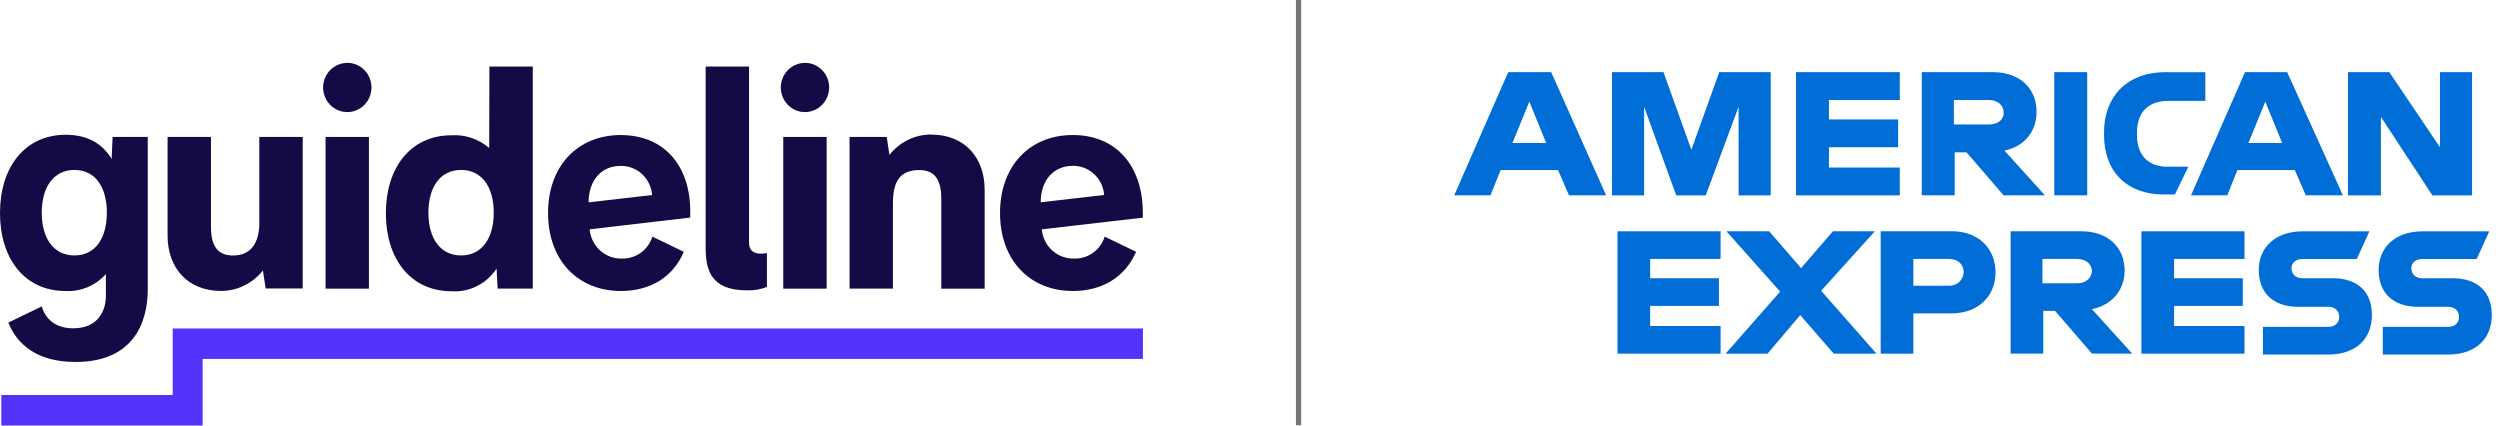 <?xml version="1.0" encoding="utf-8"?>
<svg xmlns="http://www.w3.org/2000/svg" fill="none" height="48" viewBox="0 0 282 48" width="282">
<path d="M276.626 31.385H273.224C272.47 31.385 271.998 30.913 271.998 30.253C271.998 29.592 272.564 29.215 273.224 29.215H279.368L280.789 26.096H273.224C270.105 26.096 268.307 27.989 268.307 30.447C268.307 33.095 270.011 34.61 272.753 34.61H276.155C276.909 34.61 277.381 35.082 277.381 35.742C277.381 36.402 276.909 36.874 276.155 36.874H268.779V39.993H276.155C279.274 39.993 281.072 38.195 281.072 35.547C281.072 32.9 279.462 31.385 276.626 31.385V31.385Z" fill="#006ED6"/>
<path d="M263.107 31.385H259.705C258.95 31.385 258.478 30.913 258.478 30.253C258.478 29.592 259.044 29.215 259.705 29.215H265.848L267.269 26.096H259.705C256.586 26.096 254.787 27.989 254.787 30.447C254.787 33.095 256.491 34.61 259.233 34.61H262.635C263.39 34.61 263.861 35.082 263.861 35.742C263.861 36.402 263.39 36.874 262.635 36.874H255.259V39.993H262.635C265.754 39.993 267.552 38.195 267.552 35.547C267.552 32.9 265.943 31.385 263.107 31.385V31.385Z" fill="#006ED6"/>
<path d="M241.551 39.893H253.178V36.774H245.236V34.504H252.989V31.385H245.236V29.209H253.178V26.09H241.551V39.893Z" fill="#006ED6"/>
<path d="M239.658 30.53C239.658 27.883 237.765 26.084 234.741 26.084H226.799V39.887H230.484V35.064H231.81L235.973 39.887H240.513L235.973 34.875C238.243 34.404 239.658 32.7 239.658 30.524V30.53ZM234.269 31.951H230.389V29.209H234.269C235.401 29.209 235.973 29.869 235.973 30.63C235.879 31.385 235.313 31.957 234.269 31.957V31.951Z" fill="#006ED6"/>
<path d="M220.177 26.09H212.141V39.893H215.826V35.353H220.083C223.202 35.353 225.095 33.366 225.095 30.718C225.095 28.071 223.202 26.084 220.177 26.084V26.09ZM219.8 32.234H215.826V29.209H219.8C220.932 29.209 221.504 29.869 221.504 30.724C221.41 31.573 220.844 32.24 219.8 32.24V32.234Z" fill="#006ED6"/>
<path d="M211.481 26.09H206.752L203.161 30.247L199.565 26.09H194.742L200.797 32.894L194.647 39.893H199.376L203.067 35.542L206.846 39.893H211.669L205.425 32.8L211.481 26.09Z" fill="#006ED6"/>
<path d="M182.454 39.893H194.081V36.774H186.139V34.504H193.893V31.385H186.139V29.209H194.081V26.09H182.454V39.893Z" fill="#006ED6"/>
<path d="M275.229 16.609L269.516 8.137H264.852V22.04H268.567V13.184L274.374 22.04H278.849V8.137H275.229V16.609Z" fill="#006ED6"/>
<path d="M253.237 8.137L247.146 22.034H251.238L252.382 19.18H258.856L260.094 22.034H264.28L257.995 8.137H253.237V8.137ZM253.62 16.132L255.524 11.468L257.429 16.132H253.62V16.132Z" fill="#006ED6"/>
<path d="M241.055 15.182V14.899C241.055 12.806 242.199 11.38 244.575 11.38H248.762V8.143H244.286C239.717 8.143 237.335 11.097 237.335 14.899V15.182C237.335 19.469 240 21.939 244.092 21.939H245.33L246.851 18.797H244.664C242.476 18.891 241.044 17.653 241.044 15.177L241.055 15.182Z" fill="#006ED6"/>
<path d="M235.436 8.137H231.722V22.034H235.436V8.137Z" fill="#006ED6"/>
<path d="M229.723 12.612C229.723 9.947 227.819 8.137 224.77 8.137H216.775V22.034H220.49V17.181H221.822L226.009 22.034H230.672L226.103 16.987C228.391 16.509 229.723 14.799 229.723 12.606V12.612ZM224.299 14.039H220.396V11.279H224.299C225.443 11.279 226.014 11.945 226.014 12.706C226.014 13.467 225.443 14.039 224.299 14.039Z" fill="#006ED6"/>
<path d="M202.589 22.04H214.299V18.897H206.304V16.609H214.11V13.473H206.304V11.279H214.299V8.137H202.589V22.04Z" fill="#006ED6"/>
<path d="M190.785 16.898L187.643 8.137H181.835V22.04H185.455V12.04L189.076 22.04H192.407L196.115 12.04V22.04H199.736V8.137H193.928L190.785 16.898Z" fill="#006ED6"/>
<path d="M170.126 8.137L164.035 22.034H168.127L169.271 19.18H175.745L176.983 22.034H181.169L174.978 8.137H170.126V8.137ZM170.603 16.132L172.508 11.468L174.412 16.132H170.603V16.132Z" fill="#006ED6"/>
<path d="M146.771 0H146.182V47.971H146.771V0Z" fill="#777675"/>
<path d="M12.588 17.924C11.544 16.191 9.858 15.2 7.382 15.2C2.748 15.23 0 18.915 0 24.026C0 29.138 2.742 32.824 7.382 32.824C8.231 32.871 9.086 32.723 9.876 32.393C10.666 32.063 11.373 31.556 11.945 30.913V33.372C11.945 35.046 11.061 37.033 8.255 37.033C6.126 37.033 5.077 35.842 4.711 34.563L0.943 36.385C1.887 38.802 4.139 40.83 8.514 40.83C15 40.83 16.668 36.455 16.668 32.623V15.448H12.7L12.594 17.924H12.588ZM8.396 28.814C6.079 28.814 4.711 26.927 4.711 23.991C4.711 21.055 6.079 19.168 8.396 19.168C10.713 19.168 12.052 21.055 12.052 23.991C12.052 26.927 10.713 28.814 8.396 28.814Z" fill="#150A45"/>
<path d="M105.05 15.171C104.142 15.171 103.246 15.371 102.433 15.772C101.613 16.173 100.894 16.751 100.328 17.476L100.021 15.448H95.829V32.558H100.723V22.9C100.723 20.23 101.713 19.186 103.677 19.186C105.045 19.186 106.177 19.793 106.177 22.399V32.564H111.07V21.403C111.07 17.788 108.83 15.182 105.045 15.182L105.05 15.171Z" fill="#150A45"/>
<path d="M29.256 25.1C29.256 27.446 28.266 28.82 26.308 28.82C24.94 28.82 23.797 28.213 23.797 25.607V15.448H18.903V26.585C18.903 30.194 21.143 32.818 24.929 32.818C25.837 32.818 26.733 32.611 27.552 32.21C28.372 31.809 29.091 31.226 29.657 30.506L29.964 32.541H34.144V15.448H29.25V25.1H29.256Z" fill="#150A45"/>
<path d="M41.615 15.448H36.721V32.558H41.615V15.448Z" fill="#150A45"/>
<path d="M55.193 16.704C54.008 15.684 52.487 15.165 50.936 15.259C46.278 15.259 43.525 18.95 43.525 24.056C43.525 29.162 46.278 32.853 50.936 32.853C51.927 32.918 52.917 32.717 53.808 32.269C54.698 31.821 55.459 31.143 56.013 30.3L56.131 32.552H60.099V7.506H55.205L55.181 16.704H55.193ZM52.009 28.814C49.692 28.814 48.324 26.927 48.324 23.991C48.324 21.055 49.692 19.168 52.009 19.168C54.327 19.168 55.694 21.055 55.694 23.991C55.694 26.927 54.327 28.814 52.009 28.814Z" fill="#150A45"/>
<path d="M39.174 7.093C38.631 7.093 38.106 7.258 37.658 7.559C37.21 7.865 36.862 8.296 36.65 8.809C36.444 9.316 36.391 9.876 36.497 10.412C36.603 10.949 36.862 11.444 37.246 11.834C37.629 12.223 38.112 12.488 38.643 12.594C39.174 12.7 39.722 12.647 40.217 12.435C40.718 12.223 41.143 11.869 41.444 11.409C41.744 10.949 41.904 10.412 41.904 9.864C41.904 9.127 41.615 8.42 41.102 7.901C40.589 7.382 39.893 7.087 39.174 7.087V7.093Z" fill="#150A45"/>
<path d="M93.246 15.448H88.353V32.558H93.246V15.448Z" fill="#150A45"/>
<path d="M90.8 7.093C90.257 7.093 89.733 7.258 89.284 7.559C88.836 7.865 88.488 8.296 88.276 8.809C88.07 9.316 88.017 9.876 88.123 10.412C88.229 10.949 88.488 11.444 88.872 11.834C89.255 12.223 89.738 12.488 90.269 12.594C90.8 12.7 91.348 12.647 91.843 12.435C92.344 12.223 92.769 11.869 93.07 11.409C93.37 10.949 93.53 10.412 93.53 9.864C93.53 9.127 93.241 8.42 92.728 7.901C92.215 7.382 91.519 7.087 90.8 7.087V7.093Z" fill="#150A45"/>
<path d="M128.912 24.545V24.027C128.912 18.744 125.934 15.23 121.023 15.23C116.112 15.23 112.804 18.744 112.804 24.027C112.804 29.309 116.117 32.824 121.023 32.824C124.419 32.824 126.949 31.178 128.151 28.401L124.608 26.692C124.378 27.434 123.912 28.071 123.287 28.519C122.662 28.968 121.913 29.192 121.147 29.162C120.245 29.186 119.36 28.861 118.688 28.248C118.016 27.635 117.591 26.78 117.515 25.866H117.55L128.918 24.551L128.912 24.545ZM117.391 22.818C117.391 20.336 118.847 18.708 121.005 18.708C121.896 18.691 122.756 19.027 123.417 19.634C124.077 20.247 124.478 21.09 124.549 21.992L117.391 22.818V22.818Z" fill="#150A45"/>
<path d="M70.046 15.23C65.134 15.23 61.82 18.744 61.82 24.027C61.82 29.309 65.134 32.824 70.046 32.824C73.436 32.824 75.965 31.178 77.133 28.401L73.589 26.692C73.359 27.423 72.905 28.054 72.292 28.502C71.679 28.944 70.942 29.18 70.193 29.162C69.279 29.203 68.389 28.879 67.705 28.266C67.021 27.653 66.59 26.792 66.514 25.866L77.858 24.54V24.021C77.928 18.75 74.951 15.236 70.046 15.236V15.23ZM66.396 22.824C66.396 20.341 67.817 18.714 70.016 18.714C70.906 18.697 71.767 19.033 72.427 19.64C73.088 20.253 73.489 21.096 73.559 21.998L66.39 22.824H66.396Z" fill="#150A45"/>
<path d="M84.491 27.399V7.506H79.597V27.906C79.597 30.276 80.063 32.747 84.208 32.747C84.992 32.788 85.776 32.658 86.507 32.358V28.537C86.507 28.537 84.491 29.056 84.491 27.399V27.399Z" fill="#150A45"/>
<path d="M128.924 37.051H19.481V44.557H0.147V48H22.859V40.488H128.924V37.051V37.051Z" fill="#5532FA"/>
</svg>